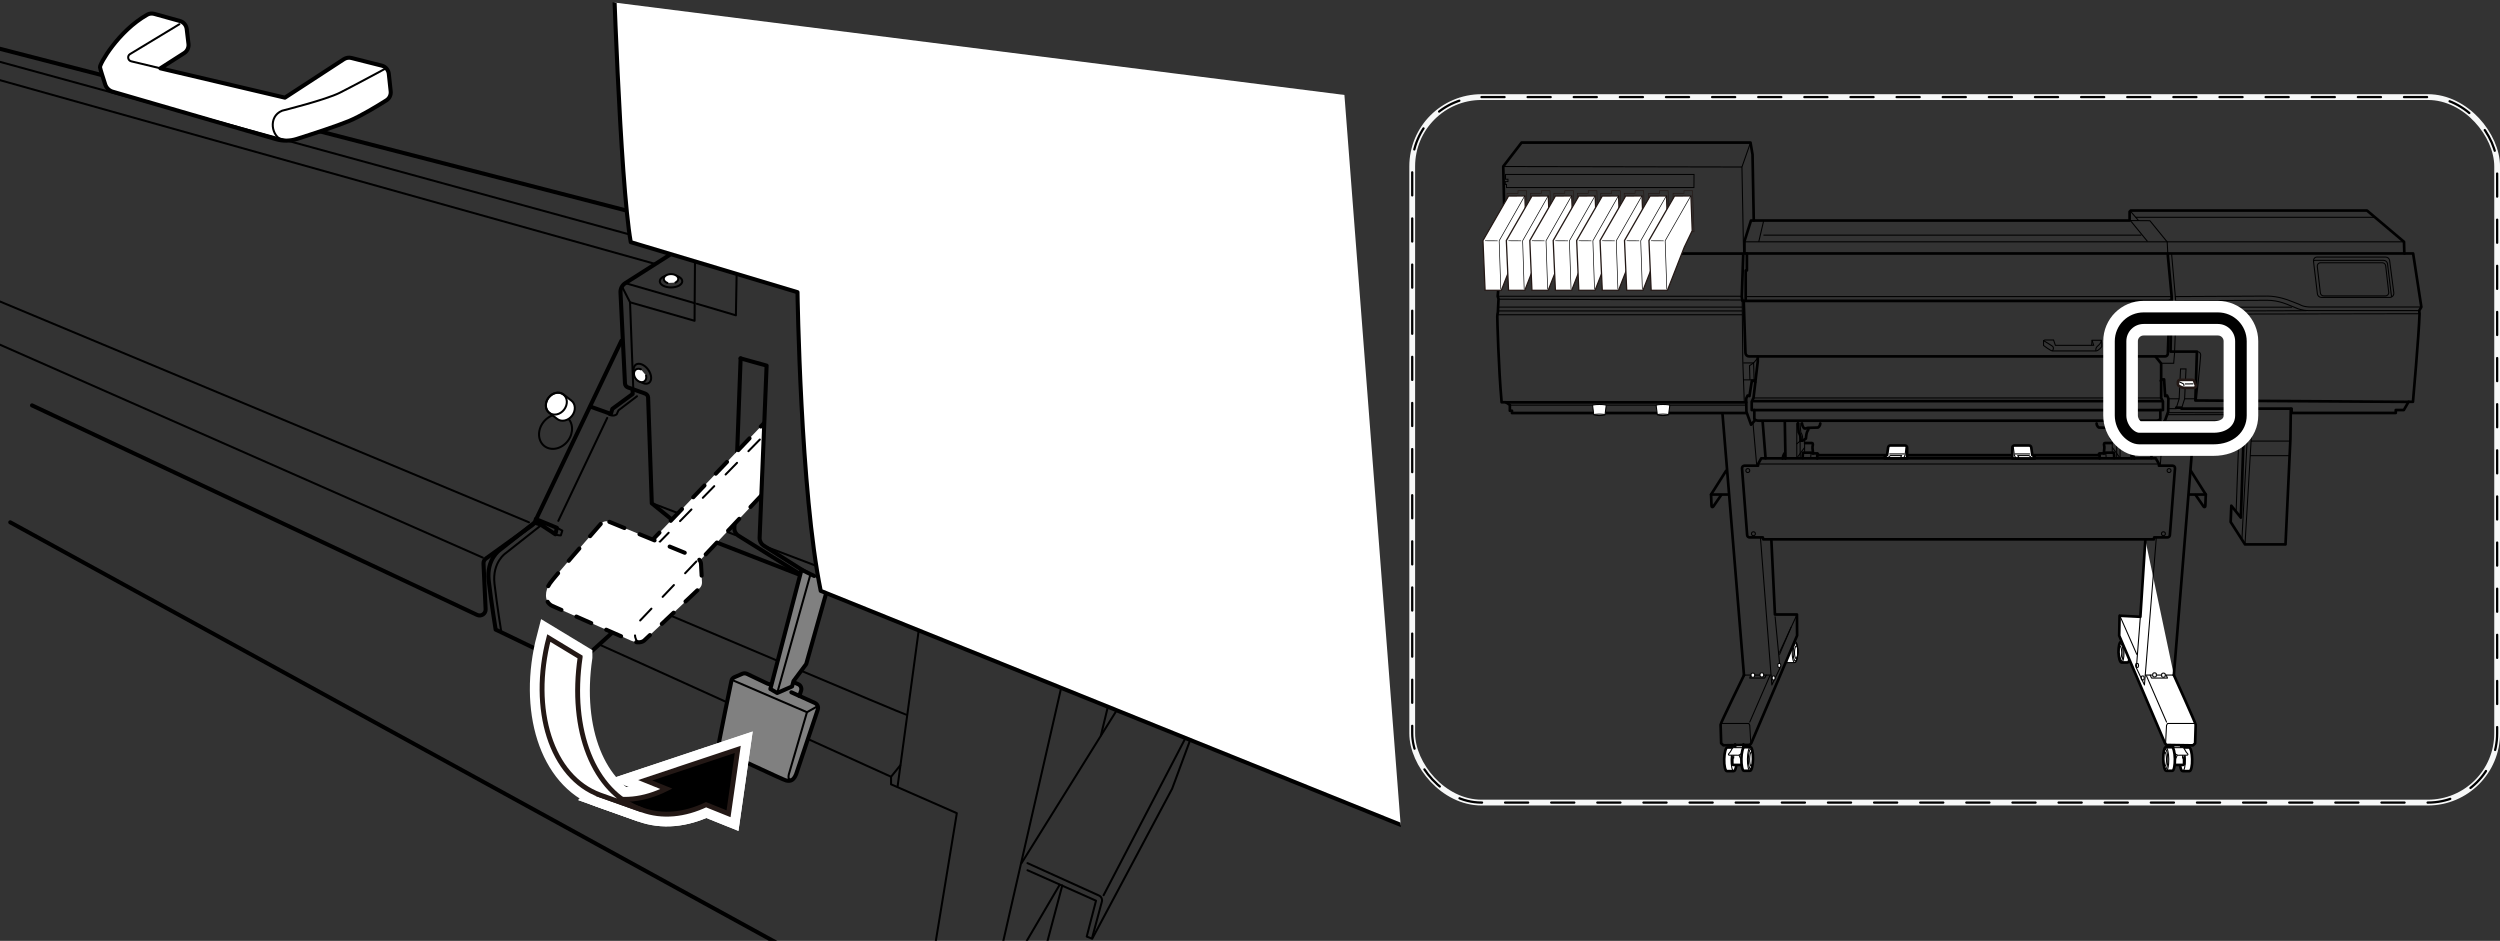 <?xml version="1.0" encoding="UTF-8"?>
<svg xmlns="http://www.w3.org/2000/svg" width="108.22mm" height="40.73mm" xmlns:xlink="http://www.w3.org/1999/xlink" viewBox="0 0 306.77 115.45">
  <rect x="0" y="0" width="306.77" height="115.45" fill="#333333" stroke="none"/>
  <defs>
    <style>
      .cls-1 {
        stroke-dasharray: 2.83 2.83 2.83 2.83 2.83 2.83;
        stroke-width: .28px;
      }

      .cls-1, .cls-2, .cls-3, .cls-4, .cls-5, .cls-6, .cls-7, .cls-8, .cls-9, .cls-10, .cls-11, .cls-12, .cls-13, .cls-14, .cls-15 {
        fill: none;
      }

      .cls-1, .cls-3, .cls-4, .cls-16, .cls-5, .cls-17, .cls-6, .cls-8, .cls-18, .cls-10, .cls-19, .cls-11, .cls-12, .cls-13, .cls-20, .cls-15, .cls-21, .cls-22 {
        stroke: #000;
      }

      .cls-1, .cls-3, .cls-4, .cls-16, .cls-5, .cls-17, .cls-18, .cls-9, .cls-19, .cls-11, .cls-12, .cls-13, .cls-23, .cls-20, .cls-15, .cls-24, .cls-22 {
        stroke-linecap: round;
      }

      .cls-1, .cls-3, .cls-4, .cls-16, .cls-5, .cls-17, .cls-18, .cls-9, .cls-19, .cls-11, .cls-12, .cls-13, .cls-20, .cls-15, .cls-22 {
        stroke-linejoin: round;
      }

      .cls-2, .cls-25, .cls-26, .cls-27, .cls-28 {
        stroke: #231815;
      }

      .cls-2, .cls-6, .cls-8, .cls-10, .cls-14, .cls-21, .cls-26, .cls-27 {
        stroke-miterlimit: 10;
      }

      .cls-2, .cls-10 {
        stroke-width: .08px;
      }

      .cls-3, .cls-16, .cls-17, .cls-15, .cls-22 {
        stroke-width: .5px;
      }

      .cls-3, .cls-5, .cls-22 {
        stroke-dasharray: 2 2;
      }

      .cls-4, .cls-19, .cls-27 {
        stroke-width: .33px;
      }

      .cls-16, .cls-25, .cls-18, .cls-19, .cls-23, .cls-29, .cls-20, .cls-21, .cls-26, .cls-27, .cls-22 {
        fill: #fff;
      }

      .cls-5, .cls-12, .cls-20 {
        stroke-width: .25px;
      }

      .cls-17 {
        fill: gray;
      }

      .cls-25, .cls-28 {
        stroke-width: .6px;
      }

      .cls-6, .cls-18, .cls-13, .cls-21 {
        stroke-width: .13px;
      }

      .cls-8 {
        stroke-width: .12px;
      }

      .cls-9 {
        stroke-width: 4.25px;
      }

      .cls-9, .cls-23, .cls-29, .cls-24 {
        stroke: #fff;
      }

      .cls-30 {
        clip-path: url(#clippath-1);
      }

      .cls-11 {
        stroke-width: 1.42px;
      }

      .cls-14 {
        stroke: #f7f8f8;
        stroke-width: .71px;
      }

      .cls-23, .cls-24 {
        stroke-width: 3px;
      }

      .cls-29 {
        stroke-width: 2px;
      }

      .cls-26 {
        stroke-width: .16px;
      }

      .cls-31 {
        clip-path: url(#clippath);
      }
    </style>
    <clipPath id="clippath">
      <polygon class="cls-7" points="172.97 115.45 0 115.45 0 0 72.96 0 164.97 11.65 172.97 115.45"/>
    </clipPath>
    <clipPath id="clippath-1">
      <path class="cls-7" d="M90.88,43.98l3.2.89-.86,21.13c-.02.39.17.75.5.96l4.06,2.6-22.06,13.56-13.34-8.76,19.75-25.48,8.76-4.89Z"/>
    </clipPath>
  </defs>
  <g id="_レイヤー_2" data-name="レイヤー 2">
    <g class="cls-31">
      <path class="cls-15" d="M65.75,63.69l2.58,1.07-.18.8-1.82-1.2-.74-.24-4.24,3.35s-1.69,1.11-1.38,3.78.85,6,.85,6l9.61,4.63,6.49-5.87"/>
      <path class="cls-12" d="M110.47,93.91l-1.13,1.4s-35.42-16.08-35.62-16.14"/>
      <ellipse class="cls-12" cx="68.17" cy="52.95" rx="2.24" ry="1.89" transform="translate(-15.31 74.91) rotate(-52.57)"/>
      <path class="cls-20" d="M70.11,49.15c-.26-.2-.72-.56-.98-.76-.53-.4-1.34-.22-1.82.4s-.44,1.46.09,1.86c.26.2.72.56.98.76.53.4,1.34.22,1.82-.4s.44-1.46-.09-1.86Z"/>
      <path class="cls-15" d="M82.18,31.27l-5.45,3.47c-.39.25-.61.68-.59,1.14l.55,11.17c.01.22.16.42.37.49l2.1.75c.21.08.36.27.37.5l.45,12.97,2.47,2"/>
      <polyline class="cls-12" points="85.24 37.18 85.23 39.36 77.31 37.09 77.71 47.72"/>
      <line class="cls-12" x1="85.28" y1="32.07" x2="85.24" y2="37.18"/>
      <line class="cls-12" x1="76.38" y1="35.27" x2="77.31" y2="37.09"/>
      <line class="cls-12" x1="76.74" y1="34.74" x2="85.19" y2="37.18"/>
      <polyline class="cls-12" points="85.5 37.27 90.3 38.69 90.39 33.67"/>
      <ellipse class="cls-12" cx="82.34" cy="34.51" rx="1.38" ry=".76"/>
      <path class="cls-20" d="M81.9,34.72c-.27-.1-.45-.29-.45-.51,0-.32.4-.58.89-.58s.89.26.89.58c0,.19-.14.36-.35.46"/>
      <ellipse class="cls-12" cx="78.83" cy="45.86" rx=".87" ry="1.38" transform="translate(-11.86 55.52) rotate(-36.27)"/>
      <path class="cls-20" d="M79.28,46.08c.07.29,0,.56-.2.71-.3.22-.78.07-1.07-.32s-.29-.9.01-1.12c.17-.13.41-.13.63-.03"/>
      <line class="cls-15" x1="88.08" y1="66.62" x2="100.44" y2="71.43"/>
      <path class="cls-15" d="M90.88,43.98l-.77,20.79c-.02.39.17.75.5.96l7.52,4.69"/>
      <line class="cls-12" x1="94.24" y1="67.18" x2="100.13" y2="69.42"/>
      <line class="cls-12" x1="80.21" y1="61.82" x2="90.27" y2="65.66"/>
      <g class="cls-30">
        <g>
          <polyline class="cls-22" points="79.54 66.8 94.66 50.97 94.26 59.91 84.47 70.27"/>
          <line class="cls-5" x1="80.65" y1="66.8" x2="94.48" y2="52.66"/>
          <path class="cls-22" d="M74.77,64.03l10.68,4.38c.33.13.55.45.57.8l.12,2.24c.01.27-.09.53-.29.72l-6.8,6.42s-.49.49-1.56.04-9.78-4.31-9.78-4.31c-.98-.53-.85-1.87-.22-2.76.52-.74,4.84-5.7,6.24-7.29.26-.3.68-.39,1.04-.24Z"/>
          <path class="cls-5" d="M85.45,68.89l-6.94,7.29c-.93,1.11-.62,2.45-.18,2.58"/>
        </g>
      </g>
      <path class="cls-15" d="M100.46,71.22l-6.75-4.27c-.32-.21-.51-.57-.5-.96l.86-21.13-3.2-.89"/>
      <line class="cls-15" x1="-7.27" y1="4.11" x2="76.98" y2="25.86"/>
      <g>
        <path class="cls-16" d="M19.68,8.38l2.92-1.87c.38-.24.58-.68.53-1.12l-.22-1.84c-.06-.47-.39-.86-.85-.98l-3.13-.87c-.29-.08-.61-.05-.87.1-3.57,2.03-5.85,6.06-5.79,6.45.04.26.4,1.37.64,2.11.14.43.49.77.92.89l20.06,5.83c.83.24,1.7.23,2.52-.03,1.78-.56,4.96-1.6,6.41-2.2s3.58-1.9,4.59-2.54c.38-.24.58-.67.53-1.11l-.23-2.14c-.05-.48-.4-.89-.87-1.01l-3.72-.94c-.32-.08-.65-.02-.92.15l-7.24,4.72-15.28-3.6Z"/>
        <path class="cls-12" d="M19.68,8.38l-3.58-.86c-.42-.1-.51-.67-.14-.89l6.05-3.66"/>
        <path class="cls-12" d="M47.36,8.38s-3.94,2.13-5.67,3-7.07,2.2-7.07,2.2c-1.8.73-1.27,3.27.07,3.6"/>
      </g>
      <line class="cls-12" x1="-7.07" y1="5.65" x2="77.11" y2="28.73"/>
      <line class="cls-12" x1="80.45" y1="32.4" x2="-7.54" y2="7.72"/>
      <line class="cls-12" x1="-5.74" y1="34.6" x2="64.91" y2="64.09"/>
      <line class="cls-12" x1="-6.41" y1="39.47" x2="59.24" y2="68.42"/>
      <path class="cls-15" d="M76.25,41.81l-10.66,22.31c-.05.11-.13.21-.23.28l-5.73,4.13c-.2.15-.32.38-.3.63l.26,5.59c.03.55-.55.94-1.05.7L3.93,49.74"/>
      <path class="cls-12" d="M66.3,64.52l-4.24,3.35s-1.69,1.11-1.38,3.78.85,6,.85,6"/>
      <polyline class="cls-15" points="72.47 49.9 74.96 50.79 75.14 50.17 77.63 48.34 77.63 47.81"/>
      <line class="cls-12" x1="74.51" y1="51.28" x2="68.51" y2="63.91"/>
      <path class="cls-12" d="M68.33,64.75l.67.36-.18.58s-.31.04-.67-.13"/>
      <path class="cls-12" d="M74.74,50.88c.58.27.93-.04.93-.04l.22-.49,2.27-1.73"/>
      <ellipse class="cls-12" cx="68.26" cy="49.53" rx="1.42" ry="1.2" transform="translate(-12.55 73.63) rotate(-52.57)"/>
      <path class="cls-12" d="M82.52,75.63s28.49,12.07,28.69,12.07"/>
      <polyline class="cls-12" points="109.34 95.31 109.34 96.24 117.41 99.78 114.34 118.46"/>
      <line class="cls-12" x1="110.14" y1="96.51" x2="112.74" y2="77.3"/>
      <line class="cls-12" x1="130.22" y1="84.37" x2="122.14" y2="119.72"/>
      <line class="cls-12" x1="125.35" y1="105.91" x2="137.02" y2="87.17"/>
      <line class="cls-12" x1="145.36" y1="90.77" x2="135.42" y2="109.85"/>
      <path class="cls-12" d="M126.08,105.91l8.78,3.98c.28.13.43.44.35.74l-1.19,4.42"/>
      <polyline class="cls-12" points="126.08 106.78 134.49 110.52 133.35 114.92 134.02 115.19 143.83 96.78 146.03 90.84"/>
      <line class="cls-12" x1="130.02" y1="108.58" x2="122.74" y2="120.99"/>
      <line class="cls-12" x1="130.35" y1="108.65" x2="127.35" y2="119.92"/>
      <line class="cls-12" x1="135.09" y1="90.24" x2="135.95" y2="86.7"/>
      <g>
        <path class="cls-17" d="M91.63,82.67l2.56,1.22c.16.07.34.08.5.03l1.75-.62,1.5.65c.31.13.46.48.36.8l-.21.64,1.91.87c.3.14.45.48.35.8l-2.66,7.94c-.4,1.02-.98.8-1.25.76s-7.74-3.56-7.74-3.56c0,0-.67-.09-.44-1.29.19-1.04,1.21-6.03,1.49-7.36.04-.21.18-.38.38-.46l.97-.42c.17-.07.37-.07.54.01Z"/>
        <line class="cls-3" x1="98.08" y1="85.39" x2="97.11" y2="84.95"/>
        <polyline class="cls-17" points="99.91 70.67 98.35 69.91 94.53 84.54 95.37 85.03 97.19 84.23 97.37 83.57 98.93 81.48 101.55 72.18"/>
        <line class="cls-12" x1="99.42" y1="70.58" x2="95.37" y2="85.03"/>
        <polyline class="cls-12" points="90.03 83.52 99.02 87.39 100.35 86.64"/>
        <path class="cls-12" d="M99.02,87.39l-2.22,7.61c-.13.53.04.8.44.62"/>
      </g>
      <path class="cls-16" d="M181.83,105.23l-81.12-32.73c-2.49-12.1-2.85-36.65-2.85-36.65l-20.46-6.14c-1.33-7.38-2.22-35.93-2.22-35.93l89.39,13.34,17.26,98.11Z"/>
      <line class="cls-15" x1="1.26" y1="64.09" x2="103.87" y2="120.39"/>
    </g>
  </g>
  <g id="_レイヤー_3" data-name="レイヤー 3">
    <g>
      <g>
        <g>
          <path class="cls-23" d="M73.63,97.54l5.14,1.83c2.51.92,5.25.61,7.87-.63l2.76,1.11,1.13-7.9-11.36,3.79,2.6,1.05c-2.71,1.35-5.55,1.71-8.15.76Z"/>
          <path class="cls-24" d="M73.63,97.54l5.14,1.83c2.51.92,5.25.61,7.87-.63l2.76,1.11,1.13-7.9-11.36,3.79,2.6,1.05c-2.71,1.35-5.55,1.71-8.15.76Z"/>
        </g>
        <path class="cls-23" d="M71.19,80.62l-3.85-2.33c-2.28,8.75.29,17.07,6.29,19.26l5.14,1.83c-5.99-2.18-8.89-9.83-7.58-18.75Z"/>
      </g>
      <g>
        <g>
          <path class="cls-29" d="M73.63,97.54l5.14,1.83c2.51.92,5.25.61,7.87-.63l2.76,1.11,1.13-7.9-11.36,3.79,2.6,1.05c-2.71,1.35-5.55,1.71-8.15.76Z"/>
          <path class="cls-28" d="M73.63,97.54l5.14,1.83c2.51.92,5.25.61,7.87-.63l2.76,1.11,1.13-7.9-11.36,3.79,2.6,1.05c-2.71,1.35-5.55,1.71-8.15.76Z"/>
        </g>
        <path class="cls-25" d="M71.19,80.62l-3.85-2.33c-2.28,8.75.29,17.07,6.29,19.26l5.14,1.83c-5.99-2.18-8.89-9.83-7.58-18.75Z"/>
      </g>
    </g>
    <g>
      <path class="cls-19" d="M212.8,91.72c-.08,0-.76.01-.84,0-.2-.01-.37.63-.39,1.43-.02.8.13,1.46.33,1.47.08,0,.76-.01.84,0,.2.01.37-.63.39-1.43.02-.8-.13-1.46-.33-1.47Z"/>
      <ellipse class="cls-13" cx="212.77" cy="93.17" rx="1.45" ry=".36" transform="translate(115.91 304.29) rotate(-89)"/>
    </g>
    <path class="cls-19" d="M212.91,91.34v.47s-.28.73-.32,1.03-.02.93-.02.93l.11.09h1.23l.02-2.52"/>
    <polyline class="cls-18" points="212.48 92.5 212.63 93.02 212.74 93.02 212.74 92.38"/>
    <polyline class="cls-18" points="213.32 92.48 213.56 93.04 213.76 93.04 213.91 92.31"/>
    <path class="cls-18" d="M212.55,91.85s-.22.45-.37.58-.08.23,0,.23.99,0,1.1.01.4-.15.48-.29.21-.45.21-.45c0,0,.07-.2-.15-.19s-.93,0-.93,0c0,0-.22-.06-.33.11Z"/>
    <g>
      <path class="cls-19" d="M214.8,91.68c-.07,0-.68,0-.75,0-.19-.01-.35.63-.37,1.43-.01.8.12,1.46.31,1.47.07,0,.68,0,.75,0,.19.01.35-.63.37-1.43.01-.8-.12-1.46-.31-1.47Z"/>
      <ellipse class="cls-13" cx="214.83" cy="93.13" rx="1.21" ry=".28" transform="translate(118.21 306.42) rotate(-89.07)"/>
      <ellipse class="cls-13" cx="214.77" cy="93.13" rx="1.45" ry=".34" transform="translate(118.16 306.36) rotate(-89.07)"/>
      <ellipse class="cls-13" cx="214.92" cy="93.13" rx=".88" ry=".21" transform="translate(118.3 306.51) rotate(-89.07)"/>
    </g>
    <g>
      <path class="cls-18" d="M219.23,80.77c-.01.7.07.52.26.53.07,0,.68,0,.75,0,.19,0,.35-.55.37-1.25.01-.7-.12-1.28-.31-1.29"/>
      <ellipse class="cls-13" cx="220.33" cy="80.03" rx="1.06" ry=".28" transform="translate(136.15 298.81) rotate(-88.92)"/>
      <ellipse class="cls-13" cx="220.27" cy="80.03" rx="1.27" ry=".34" transform="translate(136.09 298.74) rotate(-88.92)"/>
      <ellipse class="cls-13" cx="220.42" cy="80.03" rx=".77" ry=".21" transform="translate(136.24 298.9) rotate(-88.92)"/>
    </g>
    <line class="cls-13" x1="219.78" y1="76.96" x2="218.37" y2="80.29"/>
    <line class="cls-4" x1="211.36" y1="50.75" x2="214" y2="82.86"/>
    <path class="cls-4" d="M211.8,57.77l-1.84,2.91.06,1.43c0,.11.14.15.2.06l.98-1.42"/>
    <line class="cls-4" x1="209.96" y1="60.68" x2="212" y2="60.68"/>
    <line class="cls-13" x1="215.1" y1="51.84" x2="215.56" y2="57.08"/>
    <line class="cls-4" x1="216.29" y1="51.74" x2="216.65" y2="56.23"/>
    <line class="cls-4" x1="219.01" y1="51.74" x2="219.09" y2="56.26"/>
    <path class="cls-4" d="M219.01,55.59s-.17.15-.27.67"/>
    <line class="cls-13" x1="220.48" y1="51.98" x2="220.48" y2="56.23"/>
    <path class="cls-13" d="M220.88,51.92l.09,1.12s.19.26.22.56.02.47.02.47"/>
    <path class="cls-4" d="M220.62,51.92l.09,1.12s.19.26.22.56.02.47.02.47h.26l.39-.26s.04-.48.11-.71.15-.3.15-.3l.07-.24"/>
    <path class="cls-4" d="M223.36,51.96c-.02.37-.28.5-.28.5l-1.31.04-.13.07h-.22s-.24-.13-.3-.62"/>
    <line class="cls-13" x1="221.44" y1="53.88" x2="221.44" y2="55.5"/>
    <path class="cls-4" d="M223.12,55.8c-.02-.07-.11-.17-.11-.17h-.62l-.11-.09h-1.01s-.07.02-.07.67"/>
    <path class="cls-13" d="M222.28,55.54s-.09.15-.09.71"/>
    <line class="cls-13" x1="220.49" y1="54.45" x2="220.96" y2="54.06"/>
    <line class="cls-13" x1="221.43" y1="54.92" x2="220.55" y2="56.11"/>
    <line class="cls-13" x1="220.88" y1="53.32" x2="220.9" y2="56.23"/>
    <polyline class="cls-4" points="231.51 55.85 222.99 55.85 222.99 56.24"/>
    <line class="cls-4" x1="246.8" y1="55.85" x2="234.07" y2="55.85"/>
    <path class="cls-4" d="M221.5,54.36h.84c.19,0,.09.35.07.47s.07.8.07.8"/>
    <line class="cls-13" x1="215.72" y1="56.93" x2="264.91" y2="56.93"/>
    <circle class="cls-13" cx="214.47" cy="57.74" r=".24"/>
    <circle class="cls-13" cx="215.16" cy="65.49" r=".24"/>
    <path class="cls-4" d="M217.36,66.24l.44,9.16h2.7l.02,2.58-5.62,13.2-.17.22-3.26.05-.27-.25s-.07-2.11-.07-2.29,2.87-6.06,2.87-6.06"/>
    <polyline class="cls-13" points="217.82 75.68 218.42 81.96 217.42 84.05 217.32 82.83 216.73 82.83 216.55 83.2 214.71 83.2 214.81 82.86"/>
    <line class="cls-13" x1="217.32" y1="82.83" x2="216.02" y2="65.94"/>
    <line class="cls-13" x1="216.73" y1="82.83" x2="214.08" y2="82.83"/>
    <path class="cls-18" d="M215.31,82.73c0-.07-.1-.14-.22-.14s-.22.06-.22.14v.23c0,.07.1.14.22.14s.22-.06.22-.14v-.23Z"/>
    <path class="cls-18" d="M216.41,82.7c0-.07-.1-.14-.22-.14s-.22.06-.22.14v.23c0,.07.1.14.22.14s.22-.06.22-.14v-.23Z"/>
    <path class="cls-18" d="M217.72,83.43c.05,0,.1-.11.1-.24s-.05-.24-.1-.24h-.17c-.05,0-.1.11-.1.24s.05.24.1.24h.17Z"/>
    <path class="cls-18" d="M218.42,81.89c.05,0,.1-.11.1-.24s-.05-.24-.1-.24h-.17c-.05,0-.1.11-.1.24s.05.24.1.24h.17Z"/>
    <line class="cls-13" x1="217.17" y1="82.93" x2="214.71" y2="88.6"/>
    <polyline class="cls-13" points="211.18 88.77 214.59 88.77 214.71 89 214.84 91.28"/>
    <g>
      <path class="cls-19" d="M267.77,91.72c.08,0,.76.01.84,0,.2-.01.37.63.39,1.43.02.8-.13,1.46-.33,1.47-.08,0-.76-.01-.84,0-.2.01-.37-.63-.39-1.43-.02-.8.13-1.46.33-1.47Z"/>
      <ellipse class="cls-13" cx="267.8" cy="93.17" rx=".36" ry="1.45" transform="translate(-1.58 4.67) rotate(-1)"/>
    </g>
    <path class="cls-19" d="M267.66,91.34v.47s.28.73.32,1.03.02.93.02.93l-.11.09h-1.23l-.02-2.52"/>
    <polyline class="cls-18" points="268.09 92.5 267.94 93.02 267.82 93.02 267.82 92.38"/>
    <polyline class="cls-18" points="267.25 92.48 267 93.04 266.8 93.04 266.65 92.31"/>
    <path class="cls-18" d="M268.02,91.85s.22.45.37.58.08.23,0,.23-.99,0-1.1.01-.4-.15-.48-.29-.21-.45-.21-.45c0,0-.07-.2.15-.19s.93,0,.93,0c0,0,.22-.06.33.11Z"/>
    <g>
      <path class="cls-19" d="M265.76,91.68c.07,0,.68,0,.75,0,.19-.01.35.63.37,1.43.01.8-.12,1.46-.31,1.47-.07,0-.68,0-.75,0-.19.01-.35-.63-.37-1.43-.01-.8.12-1.46.31-1.47Z"/>
      <ellipse class="cls-13" cx="265.73" cy="93.13" rx=".28" ry="1.21" transform="translate(-1.48 4.34) rotate(-.93)"/>
      <ellipse class="cls-13" cx="265.79" cy="93.13" rx=".34" ry="1.45" transform="translate(-1.48 4.34) rotate(-.93)"/>
      <ellipse class="cls-13" cx="265.64" cy="93.13" rx=".21" ry=".88" transform="translate(-1.48 4.34) rotate(-.93)"/>
    </g>
    <g>
      <path class="cls-19" d="M260.27,78.75c.07,0,.68,0,.75,0,.19,0,.35.55.37,1.25.01.7-.12,1.28-.31,1.29-.07,0-.68,0-.75,0-.19,0-.35-.55-.37-1.25-.01-.7.12-1.28.31-1.29Z"/>
      <ellipse class="cls-13" cx="260.24" cy="80.03" rx=".28" ry="1.06" transform="translate(-1.47 4.93) rotate(-1.08)"/>
      <ellipse class="cls-13" cx="260.3" cy="80.03" rx=".34" ry="1.27" transform="translate(-1.47 4.93) rotate(-1.08)"/>
      <ellipse class="cls-13" cx="260.15" cy="80.03" rx=".21" ry=".77" transform="translate(-1.47 4.93) rotate(-1.08)"/>
    </g>
    <path class="cls-19" d="M266.75,82.83s2.68,5.92,2.68,6.09c0,.17-.07,2.29-.07,2.29l-.27.25-3.26-.05-.17-.22-5.62-13.2.05-2.44,2.55.13.61-9.44"/>
    <line class="cls-13" x1="262.2" y1="80.29" x2="260.08" y2="75.46"/>
    <line class="cls-4" x1="269.26" y1="51.81" x2="266.75" y2="82.83"/>
    <path class="cls-4" d="M268.83,57.77l1.84,2.91-.06,1.43c0,.11-.14.15-.2.06l-.98-1.42"/>
    <line class="cls-4" x1="270.67" y1="60.68" x2="268.63" y2="60.68"/>
    <line class="cls-13" x1="265.52" y1="51.58" x2="265.08" y2="57.08"/>
    <line class="cls-4" x1="264.33" y1="51.69" x2="263.98" y2="56.23"/>
    <line class="cls-4" x1="261.59" y1="51.79" x2="261.55" y2="56.26"/>
    <path class="cls-4" d="M261.62,55.59s.17.15.27.67"/>
    <line class="cls-13" x1="260.15" y1="51.98" x2="260.15" y2="56.23"/>
    <path class="cls-13" d="M259.75,51.92l-.09,1.12s-.19.26-.22.56-.02.47-.02.47"/>
    <path class="cls-4" d="M260.01,51.92l-.09,1.12s-.19.26-.22.56-.02.47-.02.47h-.26l-.39-.26s-.04-.48-.11-.71-.15-.3-.15-.3l-.07-.24"/>
    <path class="cls-4" d="M257.27,51.96c.02.37.28.5.28.5l1.31.04.13.07h.22s.24-.13.3-.62"/>
    <line class="cls-13" x1="259.19" y1="53.88" x2="259.19" y2="55.5"/>
    <path class="cls-4" d="M257.51,55.8c.02-.07.11-.17.11-.17h.62s.11-.09.11-.09h1.01s.07.02.07.67"/>
    <path class="cls-13" d="M258.35,55.54s.09.15.09.71"/>
    <line class="cls-13" x1="260.14" y1="54.45" x2="259.67" y2="54.06"/>
    <line class="cls-13" x1="259.21" y1="54.92" x2="260.08" y2="56.11"/>
    <line class="cls-13" x1="259.75" y1="53.32" x2="259.73" y2="56.23"/>
    <polyline class="cls-4" points="249.46 55.85 257.64 55.85 257.64 56.24"/>
    <path class="cls-4" d="M259.13,54.36h-.84c-.19,0-.09.35-.07.47s-.07.8-.07.8"/>
    <path class="cls-4" d="M264.28,66.18l.06-.24h1.62c.16,0,.29-.12.3-.28l.63-8.2c.01-.17-.12-.32-.3-.32h-1.67v-.21s-.39-.69-.39-.69h-48.41s-.39.69-.39.69v.21h-1.67c-.17,0-.31.15-.3.32l.63,8.2c.01.16.14.28.3.28h1.62l.06.24h47.93Z"/>
    <circle class="cls-13" cx="266.16" cy="57.74" r=".24"/>
    <circle class="cls-13" cx="265.47" cy="65.49" r=".24"/>
    <line class="cls-13" x1="263.24" y1="82.83" x2="264.6" y2="65.94"/>
    <line class="cls-13" x1="263.84" y1="82.83" x2="266.75" y2="82.83"/>
    <path class="cls-18" d="M265.25,82.73c0-.07.1-.14.22-.14s.22.06.22.14v.23c0,.07-.1.14-.22.14s-.22-.06-.22-.14v-.23Z"/>
    <path class="cls-18" d="M264.16,82.7c0-.07.1-.14.22-.14s.22.06.22.14v.23c0,.07-.1.14-.22.14s-.22-.06-.22-.14v-.23Z"/>
    <path class="cls-18" d="M262.84,83.43c-.05,0-.1-.11-.1-.24s.05-.24.1-.24h.17c.05,0,.1.11.1.24s-.05.24-.1.24h-.17Z"/>
    <path class="cls-18" d="M262.15,81.89c-.05,0-.1-.11-.1-.24s.05-.24.1-.24h.17c.05,0,.1.11.1.24s-.05.24-.1.24h-.17Z"/>
    <line class="cls-13" x1="263.39" y1="82.93" x2="265.85" y2="88.6"/>
    <polyline class="cls-13" points="269.38 88.77 265.98 88.77 265.85 89 265.73 91.28"/>
    <g>
      <path class="cls-19" d="M231.25,56.24s-.02-.17.07-.24.24-.17.24-.17l.13-.94c.02-.13.13-.23.27-.23h1.79c.15,0,.27.12.27.27v1.31h-2.78Z"/>
      <path class="cls-13" d="M233.19,56.24c0-.06.07-.19.07-.19l.09-.15h-1.38l-.17.13s-.09.09-.09.21"/>
      <line class="cls-13" x1="231.88" y1="55.7" x2="233.67" y2="55.7"/>
      <polyline class="cls-13" points="233.88 54.92 233.77 55.83 233.6 56.19"/>
    </g>
    <g>
      <path class="cls-19" d="M249.69,56.24s.02-.17-.07-.24-.24-.17-.24-.17l-.13-.94c-.02-.13-.13-.23-.27-.23h-1.79c-.15,0-.27.12-.27.27v.85s0,.32,0,.47h2.78Z"/>
      <path class="cls-13" d="M247.75,56.24c0-.06-.07-.19-.07-.19l-.09-.15h1.38s.17.13.17.13c0,0,.09.09.09.21"/>
      <line class="cls-13" x1="249.05" y1="55.7" x2="247.26" y2="55.7"/>
      <polyline class="cls-13" points="247.06 54.92 247.17 55.83 247.34 56.19"/>
    </g>
    <path class="cls-4" d="M267.04,50.02h.62l.02.12h13.52v.53h12.78v-.36h.99l.58-1.01h.54s.73-8.2.81-10.81l-.04-.38.26-.44-1.01-6.57h-1.08s-.04-1.43-.04-1.43l-4.54-3.84h-28.99l-.14.14v1.09h-46.12l-.15-8.1-.25-1.47h-28.09l-2.25,2.93.25,10.68h-.49l-.44,5.25.1.33-.08,1.64s-.07.22-.07.55.15,6.26.53,10.49h.53l.48.33v.71h.26v.28h28.8"/>
    <polyline class="cls-6" points="266.01 31.16 265.93 29.68 263.81 27.08 261.32 27.06"/>
    <polyline class="cls-4" points="295.57 49.31 269.39 49.14 269.58 43.14 266.34 43.14 266.48 36.37 266.02 31.45 266.01 31.16"/>
    <line class="cls-6" x1="183.8" y1="38.15" x2="213.79" y2="38.15"/>
    <line class="cls-6" x1="183.78" y1="38.62" x2="213.81" y2="38.62"/>
    <line class="cls-4" x1="295.06" y1="31.1" x2="214.28" y2="31.1"/>
    <path class="cls-6" d="M266.47,31.12l.46,5.27s9.9-.06,11.28-.06,2.65.52,2.65.52l1.34.52s.41.3,1.34.3h13.59"/>
    <path class="cls-6" d="M266.93,36.39l.04.52s-.04,1.24,0,1.69-.13,4.55-.13,4.55"/>
    <path class="cls-6" d="M266.96,36.9s9.79-.06,11.24-.06,2.69.6,2.69.6l1.01.41s.6.26,1.42.26h13.55"/>
    <line class="cls-6" x1="283.02" y1="38.12" x2="267.04" y2="38.18"/>
    <line class="cls-6" x1="267.08" y1="38.55" x2="296.87" y2="38.49"/>
    <path class="cls-6" d="M293.74,35.93l-.51-3.95c-.03-.25-.24-.44-.5-.44h-8.41c-.3,0-.47.26-.43.56l.47,3.95c.03.25.24.44.5.44h8.38c.3,0,.53-.26.5-.56Z"/>
    <path class="cls-6" d="M293.11,35.85l-.37-3.25c-.03-.21-.2-.36-.41-.36h-7.59c-.25,0-.42.22-.39.46l.38,3.25c.03.21.2.36.41.36h7.57c.25,0,.44-.22.41-.46Z"/>
    <path class="cls-6" d="M293.45,36.42s0-.06,0-.09l-.48-3.95c-.03-.25-.24-.44-.5-.44h-8.33c-.08,0-.15.02-.21.05"/>
    <path class="cls-6" d="M269.63,43.14s.44.02.41.47c-.03.62-.53,5.54-.53,5.54"/>
    <polyline class="cls-6" points="267.69 50.14 268.07 48.93 268.24 45.27 267.57 45.27 267.4 48.93 267.02 50.14 266 50.14"/>
    <polyline class="cls-4" points="274.26 50.19 274.25 52.67 275.4 53.78 275.26 55.02 274.97 63.51 273.8 62.05 273.72 64.05 275.48 66.8 280.45 66.8 281.05 53.9 281.1 50.17"/>
    <polyline class="cls-6" points="276.25 50.17 276.23 54.05 275.48 66.8"/>
    <line class="cls-6" x1="276.22" y1="54.12" x2="281" y2="54.12"/>
    <polyline class="cls-6" points="275.4 53.78 275.75 53.92 275.11 66.03"/>
    <path class="cls-6" d="M274.98,53.4s-.22.45-.25.52-.34,8.83-.34,8.83"/>
    <path class="cls-6" d="M250.76,41.79v.6s.87.67,1.09.67h5.35c.3,0,.7-.52.7-.52v-.42l-.05-.37h-1.14l-.05.62h-4.45l-.22-.65h-1.07l-.15.07Z"/>
    <path class="cls-6" d="M250.76,41.79l1.04.65c.35.22.05.62.05.62"/>
    <path class="cls-6" d="M257.2,43.06s-.12-.32.17-.57.47-.45.47-.75"/>
    <polyline class="cls-6" points="256.66 42.36 256.91 42.36 256.71 41.74"/>
    <line class="cls-6" x1="266.47" y1="36.39" x2="214.21" y2="36.39"/>
    <line class="cls-6" x1="213.71" y1="36.35" x2="183.75" y2="36.35"/>
    <line class="cls-6" x1="213.75" y1="36.81" x2="183.89" y2="36.71"/>
    <polyline class="cls-4" points="265.15 46.72 265.28 46.55 265.55 46.55 265.68 48.6 265.78 48.53 265.91 48.53 266.08 48.9 266.05 50.52 265.48 52.11 265.36 51.98 264.99 51.54"/>
    <line class="cls-6" x1="267.4" y1="48.93" x2="266.08" y2="48.93"/>
    <line class="cls-6" x1="268.07" y1="48.93" x2="269.34" y2="48.93"/>
    <polyline class="cls-6" points="266.85 43.16 266.73 44.57 265.15 44.57"/>
    <path class="cls-4" d="M215.69,43.75v.62s-.52,4.45-.52,4.45l-.22.45v1.04s.32,0,.32,0v1.09s.1.22.55.22,48.28,0,48.72,0,.55-.22.55-.22v-1.09h.32v-1.04l-.22-.45v-4.22s-.68-.84-.68-.84"/>
    <polyline class="cls-4" points="215.27 50.32 234.92 50.32 250.01 50.32 265.08 50.32"/>
    <polyline class="cls-4" points="215.37 46.89 215.24 46.71 214.97 46.71 214.67 48.6 214.57 48.53 214.45 48.53 214.27 48.9 214.3 50.52 214.87 52.11 214.99 51.98 215.37 51.54"/>
    <polyline class="cls-6" points="215.17 48.83 230.94 48.83 248.14 48.83 265.18 48.83"/>
    <polyline class="cls-4" points="215.02 49.22 230.79 49.22 248.29 49.22 265.33 49.22"/>
    <polyline class="cls-4" points="213.91 31.18 213.73 36.44 213.81 36.92 266.46 36.92"/>
    <polyline class="cls-6" points="213.78 36.72 213.85 43.99 213.87 44.73 214.04 49.36"/>
    <path class="cls-4" d="M213.97,36.91l.21,6.4c.02.24.21.42.45.42h51.04c.18,0,.32-.14.34-.31l.22-6.53"/>
    <polyline class="cls-6" points="213.94 46.61 215.24 46.61 215.4 46.51"/>
    <polyline class="cls-6" points="215.68 43.93 215.18 44.53 213.91 44.53"/>
    <polyline class="cls-6" points="215.24 46.61 215.18 44.53 214.68 44.87 214.73 46.61"/>
    <line class="cls-6" x1="183.84" y1="37.68" x2="213.8" y2="37.68"/>
    <line class="cls-6" x1="276.09" y1="55.91" x2="280.95" y2="55.91"/>
    <polyline class="cls-4" points="215.2 27.06 214.86 27.06 214.06 29.6 214.06 31.1 214.36 31.1 214.36 33.18 214.21 33.18 214.21 36.89"/>
    <line class="cls-6" x1="266.98" y1="37.69" x2="281.25" y2="37.69"/>
    <line class="cls-6" x1="261.46" y1="25.96" x2="262.43" y2="27.08"/>
    <line class="cls-6" x1="262.05" y1="26.66" x2="291.34" y2="26.66"/>
    <line class="cls-6" x1="294.99" y1="29.67" x2="214.08" y2="29.67"/>
    <line class="cls-6" x1="216.42" y1="27.07" x2="215.81" y2="29.68"/>
    <line class="cls-6" x1="216.39" y1="28.85" x2="262.75" y2="28.85"/>
    <line class="cls-6" x1="261.44" y1="27.09" x2="263.52" y2="29.63"/>
    <line class="cls-4" x1="213.95" y1="31.11" x2="184.71" y2="31.11"/>
    <polyline class="cls-6" points="214.8 17.5 213.75 20.49 213.95 31.11"/>
    <line class="cls-4" x1="184.79" y1="49.37" x2="214.27" y2="49.37"/>
    <line class="cls-6" x1="185.26" y1="49.71" x2="214.27" y2="49.71"/>
    <path class="cls-27" d="M269.35,47.41h-1.47"/>
    <path class="cls-27" d="M269.08,46.61h-1.62c-.15,0-.21.21-.21.21v.18s-.03.25.09.33.22.12.22.12c0,0,.23.14.49.14h1.14s.36-.03.24-.36-.16-.42-.16-.42c0,0-.07-.21-.19-.21Z"/>
    <path class="cls-6" d="M267.4,46.84l.51.25s.09.05.07.26"/>
    <line class="cls-6" x1="268.1" y1="47.11" x2="269.14" y2="47.1"/>
    <polyline class="cls-6" points="266.03 50.63 273.84 50.65 273.84 50.9 273.86 51.51"/>
    <polyline class="cls-4" points="274.2 51.38 273.79 51.74 265.61 51.74"/>
    <line class="cls-6" x1="265.93" y1="50.88" x2="273.82" y2="50.88"/>
    <path class="cls-21" d="M196.95,50.9c0,.05-.31.09-.69.09s-.69-.04-.69-.09l-.15-1.16c0-.06.38-.11.84-.11s.84.05.84.11l-.15,1.16Z"/>
    <path class="cls-6" d="M195.57,50.9c0-.05.31-.09.69-.09s.69.04.69.09"/>
    <path class="cls-21" d="M204.75,50.9c0,.05-.31.09-.69.09s-.69-.04-.69-.09l-.15-1.16c0-.06.38-.11.84-.11s.84.05.84.11l-.15,1.16Z"/>
    <path class="cls-6" d="M203.37,50.9c0-.05.31-.09.69-.09s.69.04.69.09"/>
    <polyline class="cls-13" points="265.81 82.85 265.97 83.2 264.01 83.2 263.84 82.83 263.24 82.83 263.14 84.05 262.15 81.96 262.64 75.68 262.56 76.6"/>
    <line class="cls-13" x1="220.51" y1="75.4" x2="218.37" y2="80.03"/>
    <line class="cls-6" x1="184.46" y1="20.43" x2="213.75" y2="20.49"/>
    <polygon class="cls-8" points="207.86 23.01 184.86 23.01 184.86 22.63 184.71 22.63 184.71 22.28 185.04 22.28 185.04 21.99 184.74 21.99 184.74 21.4 207.87 21.4 207.86 23.01"/>
    <g>
      <g>
        <polygon class="cls-26" points="187.11 24.04 187.28 28.3 186.31 30.32 184.23 35.62 182.23 35.62 181.97 29.51 185.11 24.05 187.11 24.04"/>
        <polyline class="cls-10" points="187.09 24.04 183.96 29.54 184.16 35.5"/>
        <line class="cls-10" x1="182.23" y1="29.54" x2="183.77" y2="29.55"/>
      </g>
      <polyline class="cls-2" points="184.92 24.34 184.92 23.72 186.27 23.72 186.27 23.4 187.32 23.4 187.49 28.44 187.24 28.44"/>
    </g>
    <g>
      <g>
        <polygon class="cls-26" points="189.99 24.04 190.15 28.3 189.18 30.32 187.11 35.62 185.11 35.62 184.84 29.51 187.98 24.05 189.99 24.04"/>
        <polyline class="cls-10" points="189.97 24.04 186.84 29.54 187.03 35.5"/>
        <line class="cls-10" x1="185.1" y1="29.54" x2="186.65" y2="29.55"/>
      </g>
      <polyline class="cls-2" points="187.8 24.34 187.8 23.72 189.14 23.72 189.14 23.4 190.2 23.4 190.37 28.44 190.11 28.44"/>
    </g>
    <g>
      <g>
        <polygon class="cls-26" points="192.86 24.04 193.02 28.3 192.06 30.32 189.98 35.62 187.98 35.62 187.72 29.51 190.86 24.05 192.86 24.04"/>
        <polyline class="cls-10" points="192.84 24.04 189.71 29.54 189.91 35.5"/>
        <line class="cls-10" x1="187.98" y1="29.54" x2="189.52" y2="29.55"/>
      </g>
      <polyline class="cls-2" points="190.67 24.34 190.67 23.72 192.01 23.72 192.01 23.4 193.07 23.4 193.24 28.44 192.99 28.44"/>
    </g>
    <g>
      <g>
        <polygon class="cls-26" points="195.74 24.04 195.9 28.3 194.93 30.32 192.86 35.62 190.86 35.62 190.59 29.51 193.73 24.05 195.74 24.04"/>
        <polyline class="cls-10" points="195.72 24.04 192.58 29.54 192.78 35.5"/>
        <line class="cls-10" x1="190.85" y1="29.54" x2="192.4" y2="29.55"/>
      </g>
      <polyline class="cls-2" points="193.55 24.34 193.55 23.72 194.89 23.72 194.89 23.4 195.95 23.4 196.12 28.44 195.86 28.44"/>
    </g>
    <g>
      <g>
        <polygon class="cls-26" points="198.61 24.04 198.77 28.3 197.81 30.32 195.73 35.62 193.73 35.62 193.47 29.51 196.61 24.05 198.61 24.04"/>
        <polyline class="cls-10" points="198.59 24.04 195.46 29.54 195.66 35.5"/>
        <line class="cls-10" x1="193.73" y1="29.54" x2="195.27" y2="29.55"/>
      </g>
      <polyline class="cls-2" points="196.42 24.34 196.42 23.72 197.76 23.72 197.76 23.4 198.82 23.4 198.99 28.44 198.74 28.44"/>
    </g>
    <g>
      <g>
        <polygon class="cls-26" points="201.49 24.04 201.65 28.3 200.68 30.32 198.61 35.62 196.61 35.62 196.34 29.51 199.48 24.05 201.49 24.04"/>
        <polyline class="cls-10" points="201.47 24.04 198.33 29.54 198.53 35.5"/>
        <line class="cls-10" x1="196.6" y1="29.54" x2="198.14" y2="29.55"/>
      </g>
      <polyline class="cls-2" points="199.3 24.34 199.3 23.72 200.64 23.72 200.64 23.4 201.69 23.4 201.87 28.44 201.61 28.44"/>
    </g>
    <g>
      <g>
        <polygon class="cls-26" points="204.49 24.04 204.65 28.3 203.68 30.32 201.61 35.62 199.61 35.62 199.34 29.51 202.48 24.05 204.49 24.04"/>
        <polyline class="cls-10" points="204.47 24.04 201.33 29.54 201.53 35.5"/>
        <line class="cls-10" x1="199.6" y1="29.54" x2="201.14" y2="29.55"/>
      </g>
      <polyline class="cls-2" points="202.3 24.34 202.3 23.72 203.64 23.72 203.64 23.4 204.69 23.4 204.87 28.44 204.61 28.44"/>
    </g>
    <g>
      <g>
        <polygon class="cls-26" points="207.49 24.04 207.65 28.3 206.68 30.32 204.61 35.62 202.61 35.62 202.34 29.51 205.48 24.05 207.49 24.04"/>
        <polyline class="cls-10" points="207.47 24.04 204.33 29.54 204.53 35.5"/>
        <line class="cls-10" x1="202.6" y1="29.54" x2="204.14" y2="29.55"/>
      </g>
      <polyline class="cls-2" points="205.3 24.34 205.3 23.72 206.64 23.72 206.64 23.4 207.69 23.4 207.87 28.44 207.61 28.44"/>
    </g>
  </g>
  <g id="_レイヤー_1" data-name="レイヤー 1">
    <g>
      <rect class="cls-14" x="173.29" y="11.91" width="133.13" height="86.57" rx="8.5" ry="8.5"/>
      <rect class="cls-1" x="173.29" y="11.91" width="133.13" height="86.57" rx="8.5" ry="8.5"/>
    </g>
    <g>
      <path class="cls-9" d="M271.62,53.81h-9.11c-1.03,0-2.3-1.27-2.3-2.83v-9.11c0-1.57,1.27-2.83,2.83-2.83h9.11c1.57,0,2.83,1.27,2.83,2.83v9.11c0,1.57-1.27,2.83-3.37,2.83Z"/>
      <path class="cls-11" d="M271.62,53.81h-9.11c-1.03,0-2.3-1.27-2.3-2.83v-9.11c0-1.57,1.27-2.83,2.83-2.83h9.11c1.57,0,2.83,1.27,2.83,2.83v9.11c0,1.57-1.27,2.83-3.37,2.83Z"/>
    </g>
  </g>
</svg>
